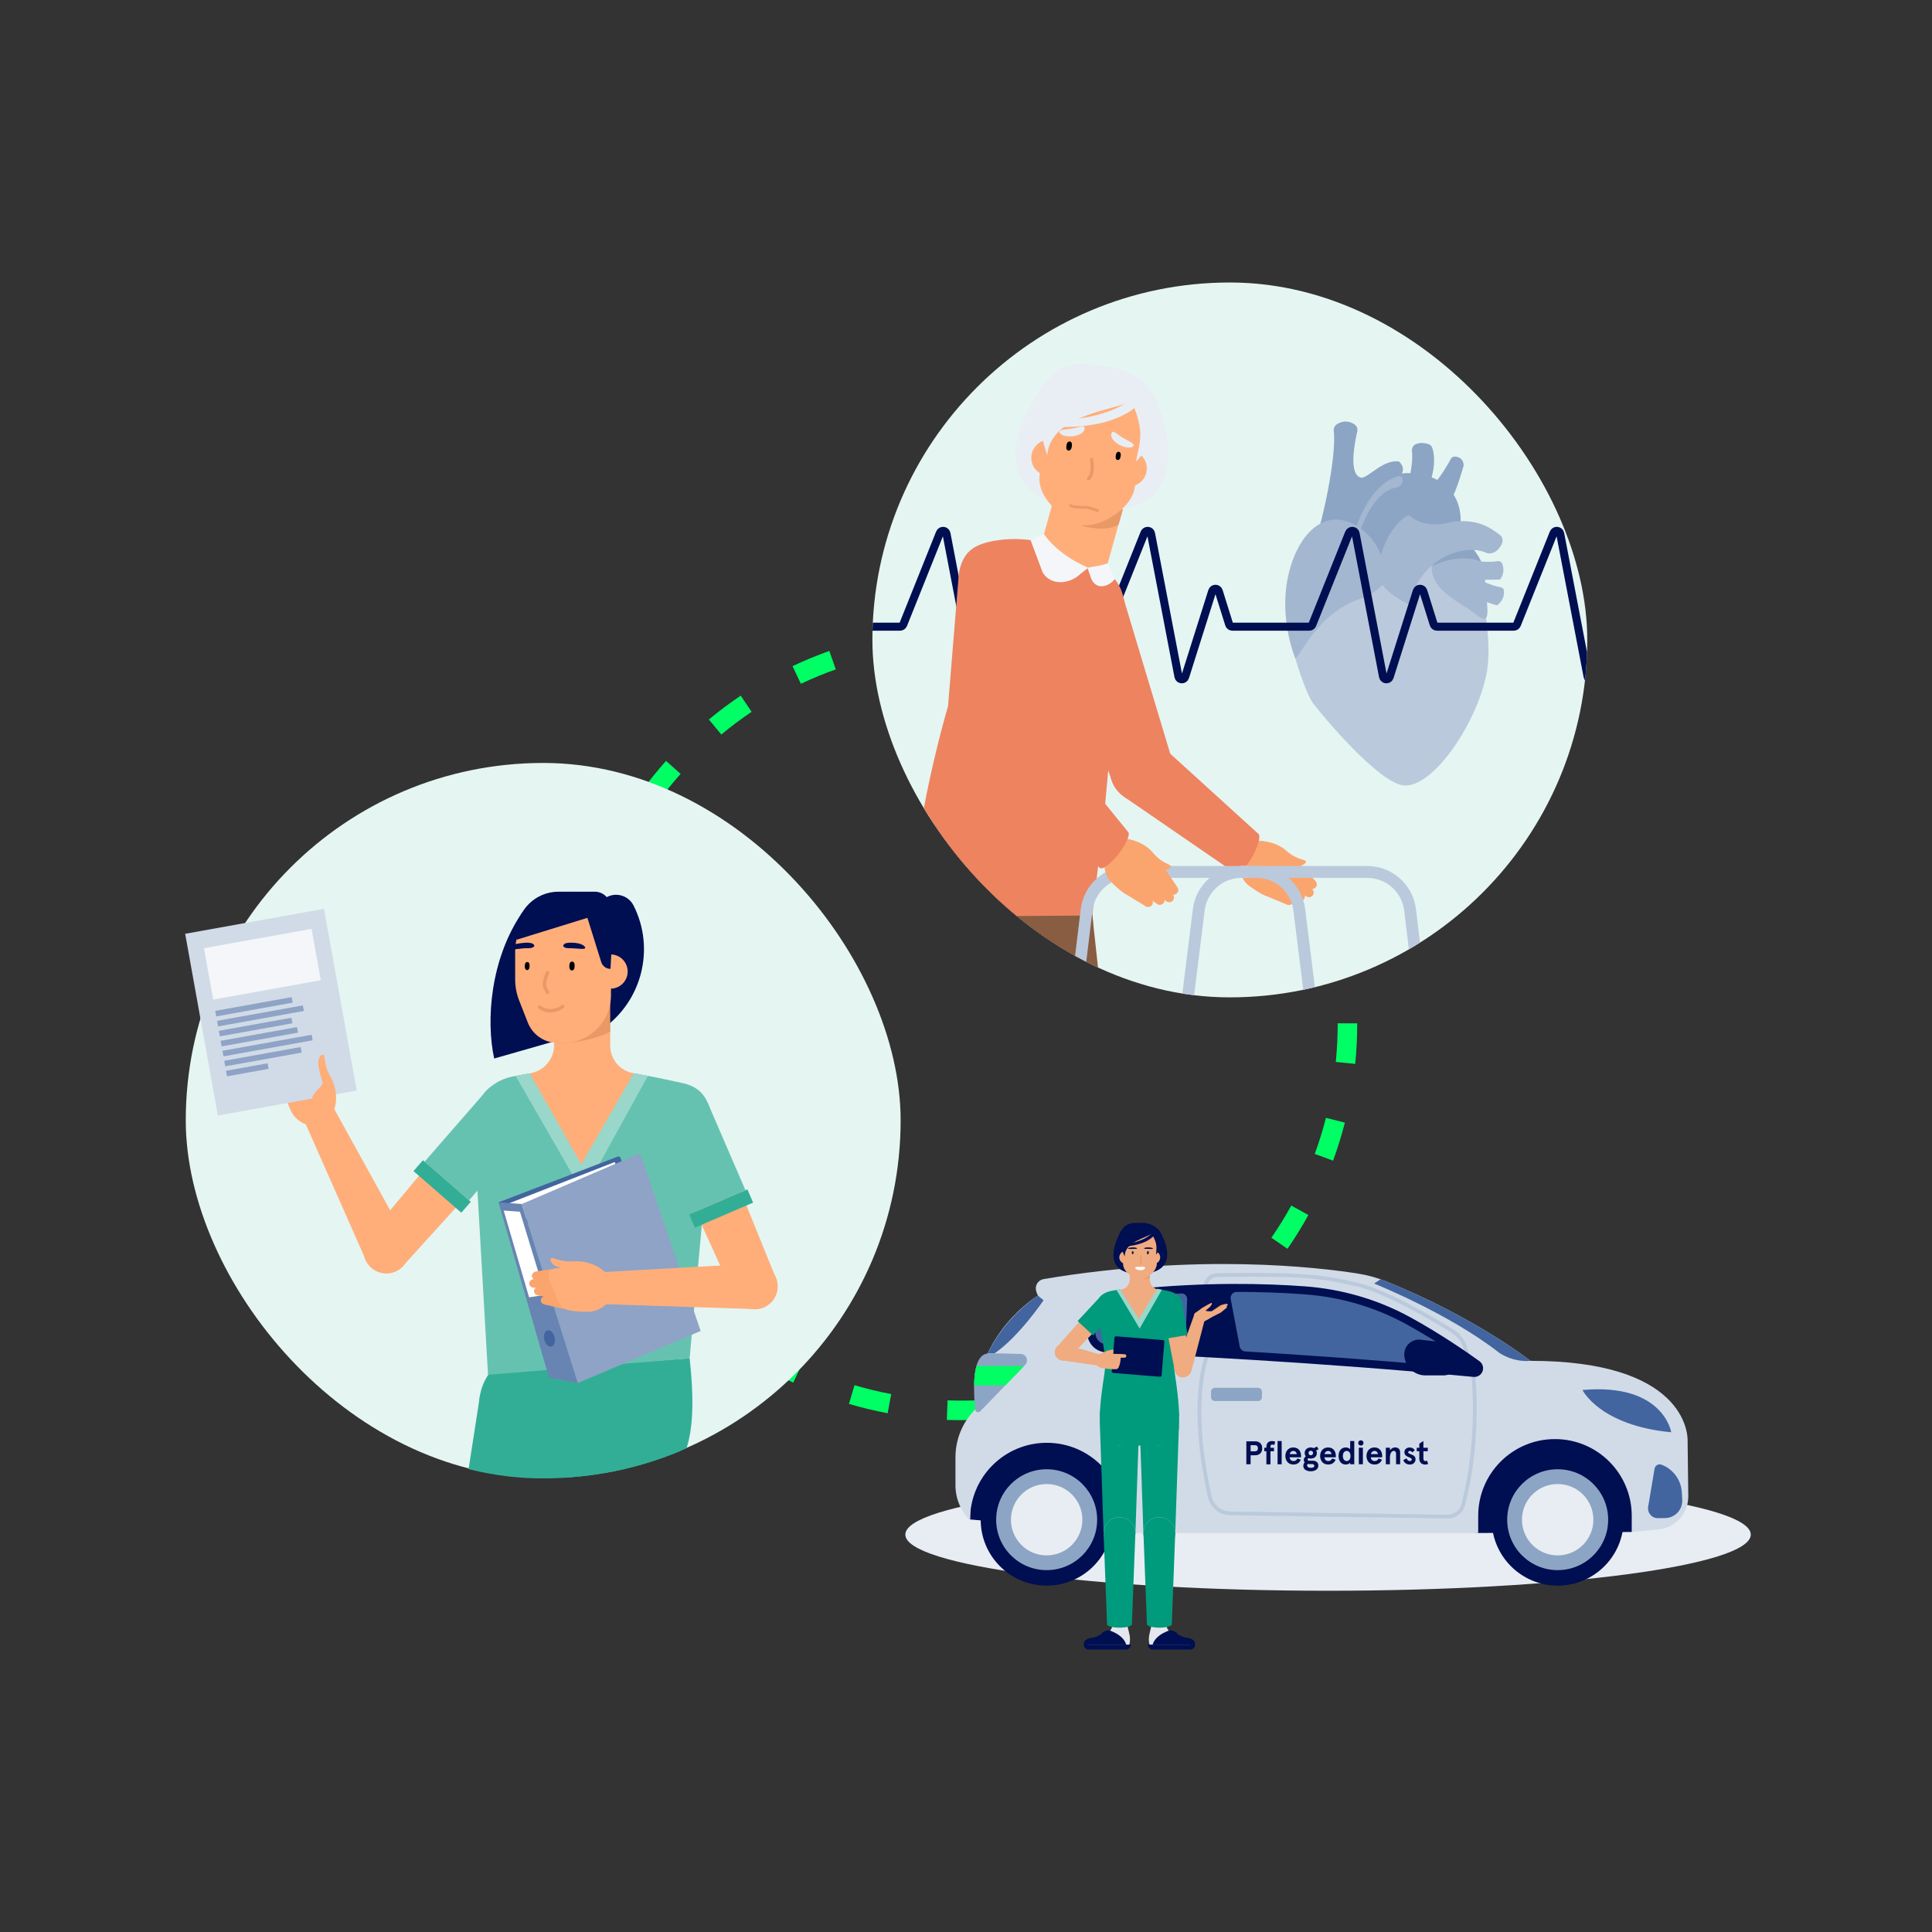 <?xml version="1.0" encoding="UTF-8"?>
<svg xmlns="http://www.w3.org/2000/svg" xmlns:xlink="http://www.w3.org/1999/xlink" id="Ebene_10" data-name="Ebene 10" viewBox="0 0 600 600">
  <rect x="0" y="0" width="600" height="600" fill="#333333" stroke="none"/>
  <defs>
    <clipPath id="clippath">
      <rect x="270.93" y="87.73" width="222.01" height="222.01" rx="111" ry="111" style="fill: none;"></rect>
    </clipPath>
    <clipPath id="clippath-1">
      <rect x="57.5" y="237.12" width="222.01" height="222.01" rx="111" ry="111" style="fill: none;"></rect>
    </clipPath>
  </defs>
  <path d="M294.05,440.96l.22-6.06c3.88.14,7.87.09,11.74-.15l.38,6.05c-2.57.16-5.18.24-7.78.24-1.53,0-3.06-.02-4.57-.08ZM275.65,438.89c-4.04-.76-8.08-1.74-12-2.9l1.72-5.81c3.74,1.11,7.57,2.04,11.41,2.76l-1.12,5.96h0ZM324.73,438.26l-1.28-5.93c3.81-.82,7.62-1.85,11.33-3.06l1.87,5.76c-3.9,1.27-7.91,2.35-11.92,3.22h0ZM246.36,429.39c-3.71-1.74-7.38-3.7-10.9-5.81l3.12-5.2c3.35,2.01,6.83,3.87,10.35,5.53l-2.58,5.49h0ZM351.04,422.58c3.49-1.75,6.91-3.7,10.21-5.8l3.25,5.11c-3.46,2.2-7.07,4.25-10.73,6.1l-2.72-5.41ZM220.35,412.87c-3.16-2.61-6.22-5.41-9.11-8.33l4.31-4.26c2.74,2.77,5.65,5.44,8.66,7.93l-3.86,4.68h0ZM375.34,406.23c2.93-2.56,5.78-5.3,8.45-8.15l4.42,4.15c-2.81,2.99-5.8,5.88-8.89,8.57l-3.98-4.57ZM199.26,390.45c-2.42-3.33-4.7-6.8-6.76-10.33l5.23-3.07c1.97,3.36,4.13,6.67,6.43,9.82l-4.9,3.57h0ZM394.84,384.39c2.22-3.21,4.3-6.58,6.18-9.99l5.31,2.93c-1.97,3.59-4.16,7.12-6.49,10.5l-4.99-3.44ZM184.38,363.48c-1.52-3.82-2.85-7.75-3.97-11.7l5.83-1.66c1.06,3.75,2.34,7.49,3.78,11.11l-5.63,2.24h0ZM414,360.45l-5.69-2.09c1.34-3.66,2.51-7.43,3.48-11.21l5.87,1.5c-1.02,3.98-2.25,7.94-3.66,11.8h0ZM175.78,321.31l6.06-.15c.11,3.91.4,7.85.89,11.71l-6.01.76c-.51-4.06-.83-8.2-.93-12.31ZM420.87,330.4l-6.03-.6c.39-3.87.59-7.81.59-11.76v-.24h6.06v.27c0,4.11-.2,8.27-.61,12.33h0ZM176.68,302.81c.5-4.07,1.22-8.16,2.13-12.16l5.91,1.35c-.86,3.8-1.54,7.68-2.02,11.56l-6.01-.75ZM414.09,300.27c-.59-3.86-1.38-7.73-2.36-11.5l5.87-1.52c1.02,3.97,1.86,8.04,2.48,12.1l-5.99.92h0ZM189.93,275.17l-5.64-2.23c1.5-3.82,3.23-7.6,5.11-11.25l5.38,2.79c-1.8,3.47-3.43,7.07-4.86,10.69h0ZM406.05,272.09c-1.54-3.58-3.27-7.13-5.16-10.54l5.3-2.93c1.99,3.59,3.81,7.33,5.43,11.1l-5.57,2.39h0ZM204,249.48l-4.9-3.56c2.4-3.32,5.01-6.55,7.74-9.62l4.53,4.03c-2.59,2.91-5.07,5.99-7.36,9.15h0ZM391.23,246.84c-2.37-3.09-4.94-6.1-7.61-8.94l4.41-4.16c2.82,2.98,5.51,6.15,8.01,9.4l-4.8,3.7h0ZM224.02,228.12l-3.87-4.67c3.15-2.63,6.47-5.11,9.88-7.41l3.39,5.02c-3.23,2.18-6.39,4.54-9.39,7.04h0ZM361.04,219.26l3.24-5.12c3.46,2.2,6.86,4.59,10.08,7.12l-3.74,4.77c-3.06-2.41-6.3-4.68-9.59-6.77ZM246.13,206.88c3.71-1.76,7.55-3.34,11.42-4.72l2.02,5.72c-3.67,1.3-7.32,2.81-10.85,4.48l-2.59-5.48ZM345.49,210.99c-3.58-1.56-7.26-2.97-10.97-4.16l1.86-5.77c3.9,1.26,7.78,2.73,11.55,4.38l-2.43,5.55h0ZM276.54,203.27l-1.14-5.95c4.02-.77,8.13-1.34,12.22-1.71l.54,6.04c-3.88.35-7.79.89-11.62,1.63h0ZM317.42,202.7c-3.83-.62-7.75-1.06-11.66-1.29l.37-6.05c4.11.24,8.24.71,12.27,1.36l-.97,5.98h0Z" style="fill: #00ff64;"></path>
  <g style="clip-path: url(#clippath);">
    <g>
      <rect x="270.93" y="87.73" width="222.01" height="222.01" rx="111" ry="111" style="fill: #e5f5f2;"></rect>
      <g>
        <path d="M436.41,151.56c1.82-3.24,2.42-8.91,2.09-11.44-.12-.94.38-1.85,1.25-2.21.86-.36,2.12-.54,3.85,0,.58.18,1.03.62,1.22,1.2.56,1.72,1.32,5.89-1.26,12.12l-7.16.33Z" style="fill: #8da5c4;"></path>
        <path d="M443.57,151.23c1.8.34,5.84-6.54,7.01-8.72.24-.45.71-.71,1.22-.7,1.03.02,2.61.44,2.76,2.72,0,0-1.87,7.1-4.45,12.08l-6.55-5.38Z" style="fill: #8da5c4;"></path>
        <path d="M429.61,171.33c-7.51-3.11-24.78,4.91-28.75,9.64-2.05,2.45-1.72,12,.49,20.25,2.06,7.7,4.89,15.15,6.44,17.2,3.22,4.25,20.45,24.76,28.14,25.49,9.98.95,25.2-23.23,26.23-38.49.79-11.75-3.08-31.69-7.82-33.41-4.74-1.72-24.74-.69-24.74-.69Z" style="fill: #bbc9dc;"></path>
        <path d="M418.53,169.55c-1.69-10.82,8.46-23.1,19.37-22.61,10.91.49,16.58,7.31,15.62,16.73l-2.28,4.55-7.59-1.43-7.13.5-5.85,4.61-2.38,7.53s-7.09-1.95-9.76-9.88Z" style="fill: #8da5c4;"></path>
        <path d="M437.52,160.03s6.16-2.63,8.6,2.79c1.59,3.52-4.89,4.72-4.89,4.72l-4.83-2.43,1.12-5.08Z" style="fill: #8da5c4;"></path>
        <path d="M455.03,173.67c2.15.63,7.61,1.08,10.05.61.6-.12,1.21.21,1.44.78.44,1.1.76,2.94-.63,4.91,0,0-7.73.39-13.53-.77-5.8-1.16,2.68-5.54,2.68-5.54Z" style="fill: #a4b7d0;"></path>
        <path d="M456.67,178.55c1.84,1.29,6.86,3.47,9.31,3.81.61.08,1.08.59,1.11,1.2.06,1.18-.22,3.03-2.18,4.45,0,0-7.45-2.12-12.57-5.08-5.12-2.96,4.32-4.38,4.32-4.38Z" style="fill: #a4b7d0;"></path>
        <path d="M461.61,191.71c-.93,1.43-1.99-.26-6.3-3.05-4.3-2.79-10.8-6.41-10.68-12.49,0,0,5.09-10.5,8.14-9.49,2.14.71,5.37,3.91,7.14,7.56.02.05.05.1.07.15.71,1.51,1.17,3.1,1.19,4.61,0,.34.01.68.03,1.02.01.28.02.56.04.85.12,2.13.38,4.3.55,6.14.2,2.23.27,4-.18,4.69Z" style="fill: #a4b7d0;"></path>
        <path d="M459.91,174.24l-.12.14c-5.01-2.36-13.85.24-15.16,1.79,0,0,5.09-10.5,8.14-9.49,2.14.71,5.37,3.91,7.14,7.56Z" style="fill: #8da5c4;"></path>
        <path d="M437.04,159.62c2.94,2.66,7.11,4.28,14.23,2.39l-2.29,10.72s-10.54,4.92-10.38,15.48c0,0-9.37-4.03-10.31-8.78,0,0-1.12-11.48,8.76-19.81Z" style="fill: #a4b7d0;"></path>
        <path d="M437.52,160.03c-3.26,1.88-6.68,8.1-5.87,13.02.81,4.93-1.64,9.03-5.16,10.88-3.52,1.84-4.84-8.76-4.84-8.76,0,0,3.45-9.77,3.55-10.06.1-.29,5.11-6.36,5.11-6.36l2.3-2.67,4.9,3.94Z" style="fill: #a4b7d0;"></path>
        <path d="M451.27,162.01c7.85-.8,11.29,1.73,14.46,4.05.87.63,1.16,1.8.71,2.77-.68,1.45-2.06,3.35-4.57,2.99,0,0-4.82-2.87-12.88.91l-6.45-3.23,8.74-7.48Z" style="fill: #a4b7d0;"></path>
        <path d="M428.38,173.91s3.94-16.98,15.3-14.76l-4.26-6.17-11.42.53s-5.13,15.07-5.51,16.31c-.38,1.23,5.89,4.09,5.89,4.09Z" style="fill: #8da5c4;"></path>
        <path d="M434.81,147.82s.74.24.78,1.3c.04,1.14-.81,2.13-1.94,2.29-2.25.31-7.02,2.29-11.02,12.76l-3.41,1.86,1.49-8.56,8.13-9.28,5.38-2.34.61,1.97Z" style="fill: #a4b7d0;"></path>
        <path d="M408.53,167.83c1.98-5.32,6.63-25.84,5.68-34.03-.09-.8.28-1.58.95-2.02,1.15-.76,3.1-1.48,5.41-.05.77.48,1.14,1.4.94,2.28-.83,3.57-2.71,13.27,1.06,14.3,2.05.56,6.81-5.78,11.92-4.98,0,0,2.51,2.12.31,4.48,0,0-9.86.86-14.93,20.34l-11.34-.33Z" style="fill: #8da5c4;"></path>
        <path d="M420.85,163.04c-11.37-6.25-19.83,6.05-21.43,19.64-1.38,11.76,2.83,21.73,2.83,21.73,1.58-.19,6.55-14.13,20.71-18.63,10.8-3.43,7.45-17.48-2.12-22.74Z" style="fill: #a4b7d0;"></path>
      </g>
      <path d="M526.49,194.62h-16.7c-.47,0-.88-.3-1.02-.75l-3.21-10.27c-.31-1-1.73-1-2.04,0l-8.41,26.62c-.33,1.06-1.86.97-2.07-.12l-8.51-44.37c-.2-1.05-1.65-1.19-2.05-.2l-11.38,28.42c-.16.41-.56.67-.99.67h-23.85c-.47,0-.88-.3-1.02-.75l-3.21-10.27c-.31-1-1.73-1-2.04,0l-8.41,26.62c-.33,1.06-1.86.97-2.07-.12l-8.51-44.37c-.2-1.05-1.65-1.19-2.05-.2l-11.38,28.42c-.16.41-.56.67-.99.67h-23.85c-.47,0-.88-.3-1.02-.75l-3.21-10.27c-.31-1-1.73-1-2.04,0l-8.41,26.62c-.33,1.06-1.86.97-2.07-.12l-8.51-44.37c-.2-1.05-1.65-1.19-2.05-.2l-11.38,28.42c-.16.41-.56.67-.99.67h-23.85c-.47,0-.88-.3-1.02-.75l-3.21-10.27c-.31-1-1.73-1-2.04,0l-8.41,26.62c-.33,1.06-1.86.97-2.07-.12l-8.51-44.37c-.2-1.05-1.65-1.19-2.05-.2l-11.38,28.42c-.16.41-.56.67-.99.67h-24.1" style="fill: none; stroke: #000e52; stroke-linecap: round; stroke-linejoin: round; stroke-width: 2.5px;"></path>
      <g>
        <path d="M350.92,150.17l-8.83,31.67-10.02.11-.2-.04-10.29-6.54,8.59-30.97c1.49-5.37,6.83-8.72,12.32-7.71h0c6.23,1.14,10.13,7.38,8.43,13.48Z" style="fill: #ffae7a;"></path>
        <path d="M349.37,155.94l-13.31,7.36s7.52,2.25,11.34-.47l1.97-6.89Z" style="fill: #e89966;"></path>
        <path d="M350.16,474.98l23.96-192.25c.72-5.76,5.63-10.1,11.44-10.1h2.34s0-3.68,0-3.68h-2.34c-7.65,0-14.14,5.73-15.09,13.32l-23.96,192.25,3.65.45Z" style="fill: #bbc9dc;"></path>
        <path d="M404.18,268.9l4.38,4.75c.55.6.51,1.53-.09,2.07-.56.51-1.4.51-1.96.03l-4.88-4.24c-.76-.66-.84-1.82-.18-2.58.66-.76,1.82-.84,2.58-.18.05.04.1.09.15.14Z" style="fill: #faa56e;"></path>
        <path d="M401.9,271.56l5.53,4.48c.63.51.73,1.43.22,2.06-.48.59-1.32.71-1.95.31l-5.95-3.9c-.84-.55-1.08-1.68-.53-2.53.55-.84,1.68-1.08,2.53-.53.05.03.1.07.15.11Z" style="fill: #faa56e;"></path>
        <path d="M398.6,273.5l5.95,3.65c.69.42.91,1.33.48,2.02-.4.65-1.22.87-1.89.56l-6.29-3.02c-.91-.44-1.29-1.53-.86-2.44.44-.91,1.53-1.29,2.44-.86.06.03.11.06.16.09Z" style="fill: #faa56e;"></path>
        <path d="M394.35,274.75l6.61,3.56c.71.38.98,1.27.6,1.99-.36.67-1.17.94-1.86.66l-6.92-2.91c-.93-.39-1.37-1.46-.97-2.39.39-.93,1.46-1.37,2.39-.97.05.02.11.05.16.08Z" style="fill: #faa56e;"></path>
        <path d="M387.66,274.9c7.61,5.59,7.54,3.69,13.13.32,7.09-4.27,5.54-4.92-2.11-10.54-.37-.27-1.78-1.31-2.16-1.59-3.41-2.5-7.32-2.93-10.06.8-2.27,3.08-1.95,8.46,1.2,11,.77.62-.04-.03,0,0Z" style="fill: #faa56e;"></path>
        <path d="M389.92,269.11c3.18.64,5.56-2.77,7.06-2.65.02,0,3.19,1.74,5.41,2.27,1.65.4,2.9-.28,3.15-.95.4-1.08-2.49-.35-6.08-3.59-2.32-2.09-6.14-3.36-9.31-2.74-4.14.82-4.36,6.82-.23,7.66Z" style="fill: #faa56e;"></path>
        <ellipse cx="387.26" cy="265.09" rx="7.11" ry="1.93" transform="translate(-32.71 474.55) rotate(-60.9)" style="fill: #ee8360;"></ellipse>
        <polygon points="362.51 233.24 390.72 258.89 383.81 271.3 349 247.38 362.51 233.24" style="fill: #ee8360;"></polygon>
        <circle cx="354.64" cy="239.25" r="9.9" style="fill: #ee8360;"></circle>
        <circle cx="354.6" cy="239.14" r="9.9" style="fill: #ee8360;"></circle>
        <circle cx="337.79" cy="187.17" r="11.03" style="fill: #ee8360;"></circle>
        <polygon points="348.39 184.09 364.09 236.29 345.23 242.32 327.22 190.34 348.39 184.09" style="fill: #ee8360;"></polygon>
        <path d="M460.08,479.74h4.08l-24.44-197.47c-.95-7.59-7.43-13.32-15.09-13.32h-37.17s0,3.68,0,3.68h37.17c5.8,0,10.72,4.34,11.44,10.1l24.01,197.01Z" style="fill: #bbc9dc;"></path>
        <path d="M425.63,474.98l3.65-.45-23.96-192.25c-.95-7.59-7.43-13.32-15.09-13.32h-2.34s0,3.68,0,3.68h2.34c5.8,0,10.72,4.34,11.44,10.1l23.96,192.25Z" style="fill: #bbc9dc;"></path>
        <rect x="385.12" y="268.95" width="2.34" height="3.68" style="fill: #fff;"></rect>
        <circle cx="323.61" cy="443.81" r="6.47" style="fill: #ffae7a;"></circle>
        <circle cx="319.37" cy="461.4" r="6.47" style="fill: #ffae7a;"></circle>
        <rect x="315.02" y="443.55" width="12.94" height="18.1" transform="translate(115.24 -62.82) rotate(13.58)" style="fill: #ffae7a;"></rect>
        <path d="M310.94,460.58s11.48-1.24,14.89-2.02c0,0,20.59,8.66,26.8,12.09.75.41,1.22,1.18,1.26,2.04l.06,1.34c.03.77-.58,1.42-1.36,1.42h-39.89c-1.99,0-3.61-1.57-3.68-3.56-.1-3,.14-7.42,1.91-11.31Z" style="fill: #000e52;"></path>
        <circle cx="335.88" cy="380.84" r="13.83" style="fill: #895d42;"></circle>
        <circle cx="321.25" cy="287.05" r="18.2" style="fill: #895d42;"></circle>
        <polygon points="349.54 378.66 339.22 284.19 303.38 290.51 322.22 383.01 349.54 378.66" style="fill: #895d42;"></polygon>
        <ellipse cx="320.09" cy="456.98" rx="5.57" ry="10.87" transform="translate(-192.19 678.04) rotate(-78.33)" style="fill: #895d42;"></ellipse>
        <polygon points="322.27 378.04 309.45 454.79 330.73 459.18 349.36 383.63 322.27 378.04" style="fill: #895d42;"></polygon>
        <circle cx="335.81" cy="380.84" r="13.83" style="fill: #895d42;"></circle>
        <circle cx="301.29" cy="288.85" r="18.2" style="fill: #895d42;"></circle>
        <polygon points="315.12 380.68 319.49 288.85 283.08 288.85 287.46 380.68 315.12 380.68" style="fill: #895d42;"></polygon>
        <path d="M287.46,380.68c0-7.64,6.19-13.83,13.83-13.83,7.64,0,13.83,6.19,13.83,13.83s-6.19,13.83-13.83,13.83c-7.64,0-13.83-6.19-13.83-13.83Z" style="fill: #895d42;"></path>
        <circle cx="261.55" cy="429.73" r="6.47" style="fill: #ffae7a;"></circle>
        <circle cx="250.17" cy="443.81" r="6.47" style="fill: #ffae7a;"></circle>
        <rect x="249.39" y="427.72" width="12.94" height="18.1" transform="translate(331.29 -63.77) rotate(38.93)" style="fill: #ffae7a;"></rect>
        <path d="M244.13,437.88s9.7,6.26,12.85,7.79c0,0,10.55,19.69,13.23,26.26.32.79.2,1.69-.3,2.37l-.8,1.08c-.46.62-1.35.74-1.95.25l-31.01-25.09c-1.54-1.25-1.82-3.49-.62-5.08,1.81-2.4,4.78-5.68,8.6-7.58Z" style="fill: #000e52;"></path>
        <circle cx="301.31" cy="380.61" r="13.83" style="fill: #895d42;"></circle>
        <ellipse cx="252.4" cy="441.05" rx="5.57" ry="10.87" transform="translate(-249.23 359.81) rotate(-51.02)" style="fill: #895d42;"></ellipse>
        <polygon points="290.56 371.91 243.95 434.21 260.85 447.89 312.06 389.31 290.56 371.91" style="fill: #895d42;"></polygon>
        <path d="M338.67,280.28c-1.84-12.05-11.19-36.82-11.19-36.82h-32.66s-9.36,24.77-11.19,36.82c-1.84,12.05,1.21,22.68,5.6,26.37,4.38,3.7,21.92,4.16,21.92,4.16,0,0,17.54-.46,21.92-4.16,4.38-3.7,7.44-14.32,5.6-26.37Z" style="fill: #895d42;"></path>
        <path d="M325.71,168.76l-3.61-.68c-3.99-.76-8.09-.9-12.11-.32-9.3,1.33-11.93,4.8-12.48,13.74l-3.09,37.82s-11.18,37.57-11.26,65.41l56.06-.42,3.64-30.71,3.42-37.44c1.95-12.59,7.47-31.35-2.19-38.25-7.7-.98-14.35-5.54-18.37-9.15Z" style="fill: #ee8360;"></path>
        <path d="M324.22,165.85s3.78,6.21,13.74,10.47l-2.41,1.91c-3.33,3.21-9.17,3.8-11.74-.44l-3.76-10.05,4.18-1.89Z" style="fill: #f4f6f9;"></path>
        <path d="M344.03,174.88s-.3.49-6.34,1.41l.9,2.51c.98,4.03,4.83,4.29,7.61,1.07h0l-2.16-4.99Z" style="fill: #f4f6f9;"></path>
        <path d="M315.33,479.74l23.96-197.01c.72-5.76,5.64-10.1,11.44-10.1h37.17s0-3.68,0-3.68h-37.17c-7.65,0-14.14,5.73-15.09,13.32l-23.96,197.47h3.65Z" style="fill: #bbc9dc;"></path>
        <path d="M362.06,270.21l3.61,5.36c.45.67.28,1.58-.4,2.04-.63.42-1.46.3-1.94-.27l-4.18-4.93c-.65-.77-.56-1.92.21-2.57.77-.65,1.92-.56,2.57.21.04.05.09.11.12.16Z" style="fill: #faa56e;"></path>
        <path d="M359.41,272.5l4.79,5.26c.55.6.5,1.53-.1,2.07-.56.51-1.41.5-1.97,0l-5.3-4.75c-.75-.67-.81-1.83-.14-2.58.67-.75,1.83-.81,2.58-.14.05.04.09.09.13.13Z" style="fill: #faa56e;"></path>
        <path d="M355.85,273.92l5.33,4.5c.62.52.7,1.45.17,2.07-.49.58-1.34.68-1.95.27l-5.77-3.93c-.83-.57-1.05-1.7-.48-2.54.57-.83,1.7-1.05,2.54-.48.05.04.1.07.15.11Z" style="fill: #faa56e;"></path>
        <path d="M351.46,274.52l5.99,4.52c.65.49.78,1.41.29,2.06-.46.61-1.3.76-1.94.37l-6.4-3.92c-.86-.53-1.13-1.65-.6-2.51.53-.86,1.65-1.13,2.51-.6.05.03.1.06.14.1Z" style="fill: #faa56e;"></path>
        <path d="M344.82,273.66c6.68,6.67,6.9,4.78,12.93,2.3,7.65-3.15,6.22-4.02-.5-10.74-.32-.32-1.56-1.56-1.89-1.89-2.99-2.99-6.79-4-10.07-.73-2.71,2.71-3.21,8.07-.47,11.06.67.73-.03-.03,0,0Z" style="fill: #faa56e;"></path>
        <path d="M347.93,268.27c3.05,1.12,5.91-1.9,7.38-1.55.02,0,2.89,2.2,5,3.06,1.57.64,2.91.16,3.26-.47.56-1-2.41-.72-5.47-4.46-1.98-2.41-5.57-4.25-8.79-4.11-4.21.18-5.34,6.08-1.38,7.53Z" style="fill: #faa56e;"></path>
        <ellipse cx="345.92" cy="263.9" rx="7.11" ry="1.93" transform="translate(-74.59 375.59) rotate(-52.21)" style="fill: #ee8360;"></ellipse>
        <polygon points="326.26 228.68 350.27 258.29 341.56 269.52 310.77 240.62 326.26 228.68" style="fill: #ee8360;"></polygon>
        <circle cx="317.57" cy="233.43" r="9.9" style="fill: #ee8360;"></circle>
        <circle cx="317.55" cy="233.31" r="9.9" style="fill: #ee8360;"></circle>
        <circle cx="308.78" cy="179.4" r="11.03" style="fill: #ee8360;"></circle>
        <polygon points="319.72 177.95 327.36 231.93 307.8 235.04 297.85 180.93 319.72 177.95" style="fill: #ee8360;"></polygon>
        <rect x="330.78" y="334.26" width="113.8" height="3.68" style="fill: #bbc9dc;"></rect>
        <g>
          <path d="M325.24,118.12s-28.86,35.69,11.9,40.16c38.16,4.19,22.44-32.89,22.44-32.89l-34.33-7.27Z" style="fill: #e9eef4;"></path>
          <path d="M337.42,116.83l10.48,1.41c4.86.65,8.21,5.63,7.47,11.12l-2.94,21.9c-.92,6.88-10.86,12.47-15.79,11.81s-14.82-7.71-13.77-15.53l2.76-20.53c.86-6.38,6.14-10.94,11.79-10.18Z" style="fill: #ffae7a;"></path>
          <circle cx="325.91" cy="142.17" r="5.63" style="fill: #ffae7a;"></circle>
          <circle cx="350.52" cy="145.48" r="5.63" style="fill: #ffae7a;"></circle>
          <path d="M355.72,119.29c-3.96-3.79-9.19-5.05-9.19-5.05l-4.56-.62-3.97-.52s-5.84-.88-10.2,2.45c-9.69,7.39-2.56,25.76-2.56,25.76,1.11-12.86,21.72-13.94,26.23-16.86,4.02,10.23,2.64,11.94,1.31,18.9,0,0,14.1-13.38,2.94-24.05Z" style="fill: #e9eef4;"></path>
          <path d="M355.46,123.39s-5.55,10.49-29.49,9.09l.41-1.79s16.85.11,24.91-6.81l4.16-.49Z" style="fill: #e9eef4;"></path>
          <path d="M337.63,148.43c1.44-1.49,1.07-3.88.89-5.74-.06-.59.95-.7,1.01-.11.21,2.13.56,4.71-1.09,6.42-.42.44-1.23-.13-.81-.57Z" style="fill: #e89966;"></path>
          <path d="M332.89,137.87c-.12-1.01-1.28-1.01-1.56-.07-.16.54-.38,1.57.14,1.99.41.33.91.07,1.14-.32.17-.29.35-1.02.28-1.6Z"></path>
          <path d="M348.05,140.99c-.11-.91-1.16-.91-1.41-.07-.15.49-.34,1.42.13,1.81.37.3.82.07,1.03-.29.15-.26.31-.93.25-1.45Z"></path>
          <path d="M329.22,134.6c-1.04-1.24,1.94-1.26,2.46-1.33.99-.14,1.98-.31,2.95-.53.43-.1,2.03-.78,2.15,0,.45,2.87-6.12,3.59-7.57,1.85Z" style="fill: #e8edf3;"></path>
          <path d="M351.69,138.78c1.42-.78-1.35-1.88-1.8-2.14-.87-.49-1.73-1.01-2.56-1.57-.37-.25-1.61-1.47-2.01-.78-1.47,2.51,4.38,5.59,6.37,4.5Z" style="fill: #e8edf3;"></path>
          <path d="M333.38,157.75c1.5.28,3.76.23,3.79.23.72-.02,2.81.71,3.55,1,.22.08.46-.03.55-.24.08-.22-.03-.46-.24-.55-.29-.11-2.86-1.09-3.88-1.05-1.46.05-3.99-.13-4.34-.43-.16-.17-.42-.18-.6-.02-.17.16-.18.43-.02.6.2.21.64.36,1.2.47Z" style="fill: #e89966;"></path>
        </g>
      </g>
    </g>
  </g>
  <g>
    <ellipse cx="90.22" cy="373.52" rx="8.61" ry="2.34" transform="translate(-237.34 172.61) rotate(-44.9)" style="fill: #f4f6f9;"></ellipse>
    <polygon points="122.18 419.34 84.12 379.6 96.32 367.45 135.92 405.65 122.18 419.34" style="fill: #f4f6f9;"></polygon>
    <circle cx="129.55" cy="413" r="9.72" style="fill: #f4f6f9;"></circle>
  </g>
  <g>
    <rect x="57.69" y="236.94" width="222.01" height="222.01" rx="111" ry="111" style="fill: #e5f5f2;"></rect>
    <g style="clip-path: url(#clippath-1);">
      <g>
        <g>
          <g>
            <ellipse cx="98.53" cy="345.06" rx="4.92" ry="2.03" transform="translate(-143.29 79.93) rotate(-26.43)" style="fill: #ffae7a;"></ellipse>
            <polygon points="113.58 391.26 94.12 347.25 102.94 342.86 125.91 384.45 113.58 391.26" style="fill: #ffae7a;"></polygon>
            <circle cx="120.04" cy="388.38" r="7.07" style="fill: #ffae7a;"></circle>
          </g>
          <g>
            <circle cx="157.77" cy="344.91" r="8.25" style="fill: #ffae7a;"></circle>
            <polygon points="114.61 383.73 125.28 393.02 163.87 350.46 151.42 339.63 114.61 383.73" style="fill: #ffae7a;"></polygon>
            <circle cx="119.94" cy="388.38" r="7.07" style="fill: #ffae7a;"></circle>
            <circle cx="157.77" cy="344.91" r="9.13" style="fill: #66c2b0;"></circle>
            <rect x="127.45" y="366.23" width="19.68" height="4.48" transform="translate(-1.01 736.55) rotate(-138.97)" style="fill: #33ae96;"></rect>
            <polygon points="165.06 350.42 145.66 372.78 131.86 360.77 151.3 338.45 165.06 350.42" style="fill: #66c2b0;"></polygon>
          </g>
          <g>
            <path d="M98.48,330.63l-3.8-5.51c-.48-.69-1.35-.89-1.95-.45-.56.41-.68,1.24-.31,1.91l3.25,5.86c.51.92,1.57,1.29,2.38.84.81-.45,1.05-1.56.54-2.48-.03-.06-.07-.12-.11-.18Z" style="fill: #faa56e;"></path>
            <path d="M95.67,332.18l-3.37-6.56c-.38-.75-1.23-1.08-1.89-.74-.62.32-.85,1.11-.57,1.83l2.77,6.83c.39.97,1.41,1.49,2.28,1.16.87-.32,1.25-1.37.86-2.34-.02-.06-.05-.12-.08-.17Z" style="fill: #faa56e;"></path>
            <path d="M93.38,334.92l-2.54-6.76c-.29-.79-1.11-1.23-1.81-.99-.66.22-.99.97-.79,1.71l1.9,6.94c.27,1,1.24,1.66,2.15,1.46.91-.19,1.43-1.16,1.15-2.17-.02-.06-.04-.12-.06-.18Z" style="fill: #faa56e;"></path>
            <path d="M91.59,338.76l-2.36-7.38c-.25-.8-1.05-1.29-1.77-1.09-.68.18-1.05.91-.88,1.66l1.71,7.52c.23,1.01,1.16,1.71,2.09,1.57.92-.15,1.49-1.08,1.26-2.09-.01-.06-.03-.12-.05-.17Z" style="fill: #faa56e;"></path>
            <path d="M90.48,345.27c-4.11-8.88-2.34-8.33,1.61-12.94,5.01-5.85,5.39-4.17,9.52,4.76l1.16,2.52c1.84,3.98,1.67,7.92-2.21,9.65-3.2,1.43-8.17-.25-10.08-3.99-.46-.91.02.04,0,0Z" style="fill: #ffae7a;"></path>
          </g>
        </g>
        <path d="M196.84,333.3c-4.28-.67-7.33-4.29-7.33-8.62v-18.45c0-4.81-3.9-8.72-8.72-8.72h0c-4.81,0-8.72,3.9-8.72,8.72v18.45c0,4.33-3.29,7.99-7.57,8.67l-5.98,36.41h44.52l-6.21-36.46Z" style="fill: #ffae7a;"></path>
        <path d="M151.66,426.22l62.52-4.38c2.72,25.22-.4,40.51-19.99,40.54l-42.53-36.15Z" style="fill: #33ae96;"></path>
        <g>
          <g>
            <path d="M231.48,509.17c12.17-2.13,16.54,6.42,19.95,12.51,3.41,6.09,5.93,4.82,5.93,4.82l-6.03-34.6s-3.7-.86-8.91,1.09c-5.21,1.95-6.26,3.29-12.99,4.47l2.04,11.7Z" style="fill: #33ae96;"></path>
            <path d="M251.3,494.85l6.28,36.02c-4.09.71-6.13-2.39-7.56-7.11-.72-2.38-3.59-5.94-6.26-8.9-1.47-1.63-1.94-3.93-1.19-6,1.55-4.27,4.25-9.77,8.73-14.02Z" style="fill: #33ae96;"></path>
            <path d="M255.4,493.8l5.61,32.18c.4,2.3-1.14,4.49-3.44,4.89h0s-7.06-40.51-7.06-40.51h0c2.3-.4,4.49,1.14,4.89,3.44Z" style="fill: #33ae96;"></path>
            <path d="M241.68,510.02c-.34,1.73.14,3.52,1.28,4.86l1.83,2.14s.54.52.89.07l-.54-.63c.21-2.85,1.31-11.6,7.06-16.33l-.98-5.64s-6.96,2.13-9.55,15.53Z" style="fill: #33ae96;"></path>
          </g>
          <g>
            <polygon points="136.36 515.25 149.11 433.12 182.53 439.63 163.56 520.25 136.36 515.25" style="fill: #33ae96;"></polygon>
            <circle cx="165.82" cy="436.37" r="17.03" style="fill: #33ae96;"></circle>
            <circle cx="149.93" cy="517.9" r="13.83" style="fill: #33ae96;"></circle>
          </g>
          <g>
            <polygon points="152.31 531.52 235.89 513.92 232.18 492.6 147.56 504.27 152.31 531.52" style="fill: #33ae96;"></polygon>
            <ellipse cx="234.03" cy="503.26" rx="3.08" ry="10.82" transform="translate(-82.91 47.64) rotate(-9.88)" style="fill: #33ae96;"></ellipse>
            <circle cx="149.93" cy="517.9" r="13.83" style="fill: #33ae96;"></circle>
          </g>
        </g>
        <path d="M151.56,426.96l-4.44-77.19c-.45-7.34,4.45-13.79,11.64-15.35,1.91-.41,3.75-.76,5.75-1.08l16.41,30.56,15.92-30.61,4.36.83c2.23.35,8.99,1.86,11.04,2.31,6.89,1.52,8.9,6.94,8.47,13.93l-6.54,71.48-62.62,5.12Z" style="fill: #66c2b0;"></path>
        <g>
          <g>
            <path d="M264.74,543.65c12.22,1.78,13.7,11.27,15.03,18.12,1.33,6.85,4.13,6.44,4.13,6.44l5.1-34.74s-3.24-1.97-8.8-1.75c-5.56.23-6.98,1.17-13.73.18l-1.73,11.75Z" style="fill: #f4f6f9;"></path>
            <path d="M288.04,536.24l-5.31,36.17c-4.11-.6-5.08-4.19-4.95-9.11.06-2.48-1.55-6.77-3.16-10.41-.89-2.01-.61-4.34.75-6.07,2.81-3.57,7.09-7.95,12.68-10.58Z" style="fill: #f4f6f9;"></path>
            <path d="M292.27,536.53l-4.74,32.32c-.34,2.31-2.49,3.91-4.8,3.57h0s5.97-40.68,5.97-40.68h0s0,0,0,0c2.31.34,3.91,2.49,3.57,4.8Z" style="fill: #d3ddea;"></path>
            <path d="M274.17,547.65c-.86,1.54-.97,3.39-.3,5.02l1.07,2.61s.35.67.83.34l-.31-.77c1.09-2.65,4.87-10.61,11.81-13.3l.83-5.66s-7.28-.15-13.93,11.76Z" style="fill: #d3ddea;"></path>
          </g>
          <g>
            <polygon points="182.11 517.45 173.45 445.44 212.03 443.58 209.71 515.74 182.11 517.45" style="fill: #33ae96;"></polygon>
            <circle cx="192.74" cy="444.51" r="19.31" style="fill: #33ae96;"></circle>
            <circle cx="195.9" cy="516.37" r="13.83" style="fill: #33ae96;"></circle>
          </g>
          <g>
            <polygon points="199.84 503.11 273.15 527.74 266.98 548.48 191.95 529.62 199.84 503.11" style="fill: #33ae96;"></polygon>
            <ellipse cx="270.06" cy="538.11" rx="10.82" ry="3.08" transform="translate(-322.72 643.47) rotate(-73.43)" style="fill: #33ae96;"></ellipse>
            <circle cx="195.9" cy="516.37" r="13.83" style="fill: #33ae96;"></circle>
          </g>
        </g>
        <path d="M160.13,334.13l21,36.48,20.07-36.49-4.36-.83-16.31,28.31-16.02-28.26c-1.48.24-2.94.5-4.38.79Z" style="fill: #99d7cb;"></path>
        <g>
          <path d="M154.81,373.39l37-14.19c.37-.14.79.06.91.43l2.17,6.71-35.54,15.44-4.53-8.4Z" style="fill: #42659f;"></path>
          <polygon points="191.95 363.22 190.9 360.89 157.38 373.98 160.4 379.95 191.95 363.22" style="fill: #fff;"></polygon>
          <polygon points="154.81 373.39 162.06 373.91 179.44 429.51 170.49 427.88 154.81 373.39" style="fill: #6884b2;"></polygon>
          <ellipse cx="170.62" cy="415.67" rx="1.64" ry="2.58" transform="translate(-93.14 51.91) rotate(-13.63)" style="fill: #42659f;"></ellipse>
          <polygon points="169.36 402.12 161.48 376.32 156.43 375.95 164.31 402.89 169.36 402.12" style="fill: #fff;"></polygon>
          <path d="M162.06,373.91l17.38,55.6,38.15-16.16-18.51-54.52c-.13-.38-.56-.57-.93-.41l-36.09,15.49Z" style="fill: #8ea3c5;"></path>
        </g>
        <g>
          <g>
            <ellipse cx="186.07" cy="400.06" rx="2.03" ry="4.92" transform="translate(-5.05 2.39) rotate(-.73)" style="fill: #ffae7a;"></ellipse>
            <polygon points="234.23 406.54 186.13 404.98 186.01 395.13 233.45 392.47 234.23 406.54" style="fill: #ffae7a;"></polygon>
            <circle cx="234.44" cy="399.47" r="7.07" style="fill: #ffae7a;"></circle>
          </g>
          <g>
            <circle cx="211.63" cy="346.61" r="8.25" style="fill: #ffae7a;"></circle>
            <polygon points="227.9 402.34 240.89 396.76 219.29 343.53 204.13 350.05 227.9 402.34" style="fill: #ffae7a;"></polygon>
            <circle cx="234.39" cy="399.55" r="7.07" style="fill: #ffae7a;"></circle>
            <circle cx="211.63" cy="346.61" r="9.13" style="fill: #66c2b0;"></circle>
            <rect x="214.14" y="373.05" width="19.68" height="4.48" transform="translate(577.98 631.59) rotate(156.73)" style="fill: #33ae96;"></rect>
            <polygon points="219.76 342.44 231.5 369.62 214.69 376.85 203.01 349.64 219.76 342.44" style="fill: #66c2b0;"></polygon>
          </g>
          <path d="M182.97,400.59c-3.01-1.3-2.79-5.11-4.1-5.85-.01,0-3.72-.51-5.87-1.35-1.6-.63-2.2-1.81-1.98-2.45.36-1.01,2.26,1.13,7.26.77,3.23-.23,7.17.96,9.37,3.18,2.87,2.9-.76,7.4-4.67,5.71Z" style="fill: #ffae7a;"></path>
          <g>
            <path d="M173.06,393.84l-6.61,1.03c-.83.13-1.39.83-1.25,1.56.13.68.82,1.15,1.59,1.11l6.69-.38c1.04-.06,1.84-.86,1.78-1.78-.06-.92-.95-1.62-2-1.56-.07,0-.14.01-.21.02Z" style="fill: #faa56e;"></path>
            <path d="M173.23,397.05l-7.38.19c-.84.02-1.51.64-1.49,1.38.02.7.63,1.25,1.4,1.3l7.35.47c1.04.07,1.95-.63,2.04-1.55.08-.92-.69-1.72-1.74-1.79-.06,0-.13,0-.19,0Z" style="fill: #faa56e;"></path>
            <path d="M174.71,400.3l-7.19-.65c-.84-.08-1.59.46-1.68,1.2-.09.69.44,1.31,1.19,1.45l7.07,1.3c1.02.19,2.03-.39,2.25-1.3.22-.91-.43-1.79-1.45-1.98-.06-.01-.13-.02-.19-.03Z" style="fill: #faa56e;"></path>
            <path d="M177.39,403.57l-7.67-1.08c-.83-.12-1.61.38-1.75,1.12-.13.69.36,1.34,1.11,1.51l7.52,1.72c1.01.23,2.05-.31,2.32-1.2.27-.9-.33-1.81-1.34-2.04-.06-.01-.12-.02-.18-.03Z" style="fill: #faa56e;"></path>
            <path d="M182.78,407.4c-9.78-.15-8.52-1.5-10.96-7.06-3.1-7.05-1.42-6.66,8.42-6.51l2.77.04c4.38.07,7.86,1.93,7.74,6.17-.1,3.51-3.77,7.26-7.97,7.35-1.02.02.05,0,0,0Z" style="fill: #ffae7a;"></path>
          </g>
        </g>
        <path d="M183,283.79l3.98-4.08c1.14-1.17,2.71-1.83,4.35-1.83h0c2.3,0,4.4,1.29,5.43,3.34h0c6.76,13.39,2.63,29.7-9.64,38.32-.25.18-.51.36-.77.54l-3.36-36.29Z" style="fill: #000e52;"></path>
        <path d="M177.26,312.13s-15.62,12.24-2.35,11.76c8.95-.33,14.6-3.48,14.6-3.48v-10.53s-12.25,2.25-12.25,2.25Z" style="fill: #e89966;"></path>
        <path d="M177.36,321.9l-23.89,6.83c-2.56-11.76-1.24-30.84,8.73-45.4l15.16,38.57Z" style="fill: #000e52;"></path>
        <path d="M174.91,323.88h-1.73c-4.1,0-7.77-2.51-9.27-6.32l-2.68-6.84c-.82-2.09-1.24-4.32-1.24-6.57v-8.5c0-10.35,8.39-18.73,18.73-18.73h0c6.08,0,11.02,4.93,11.02,11.02v21.13c0,8.19-6.64,14.82-14.82,14.82Z" style="fill: #ffae7a;"></path>
        <circle cx="189.61" cy="301.72" r="5.32" style="fill: #ffae7a;"></circle>
        <path d="M186.71,298.76l-4.98-15.94h8.84l-.97,18.07h0c-1.33,0-2.5-.86-2.9-2.13Z" style="fill: #000e52;"></path>
        <path d="M189.61,282.82l-29.24,9.04v-1.84c0-7.23,5.86-13.1,13.1-13.1h11.24c2.76,0,4.98,2.27,4.92,5.03l-.02.88Z" style="fill: #000e52;"></path>
        <path d="M176.93,299.23c.3-.94,1.41-.73,1.5.21.05.55.08,1.57-.5,1.88-.45.25-.88-.1-1.03-.52-.11-.31-.14-1.04.02-1.58Z"></path>
        <path d="M163.08,299.31c.27-.85,1.27-.66,1.36.19.05.5.07,1.42-.45,1.7-.41.22-.8-.09-.93-.47-.1-.28-.13-.94.02-1.43Z"></path>
        <path d="M174.93,293.6c.28-.79,1.55-.83,2.22-.84,1.27-.01,3.84.15,4.55,1.4.39.67-1.26.51-1.57.49-.84-.05-1.68-.13-2.51-.16-.74-.03-1.55.08-2.25-.25-.42-.2-.52-.43-.45-.64Z" style="fill: #000e52;"></path>
        <path d="M159.5,294.85c.79-.05,2.74-.34,3.54-.37.8-.02,1.67.08,2.4-.25.45-.2.56-.43.48-.64-.3-.79-1.67-.83-2.38-.84-.73,0-2.86.28-3.73.52-.13.51-.23,1.04-.31,1.58Z" style="fill: #000e52;"></path>
        <path d="M174.42,312.15c-1.77,1.52-4.72,1.65-6.57.19-.53-.42-1.13.45-.6.86,2.21,1.74,5.74,1.56,7.85-.25.51-.44-.17-1.24-.68-.8Z" style="fill: #e89966;"></path>
        <path d="M169.61,305.43c.1-1.02.49-2.19.93-3.11.29-.61-.61-1.14-.91-.53-.54,1.12-.98,2.46-1.09,3.71-.1,1.11.6,1.89.99,2.86.25.62,1.26.35,1.01-.28-.35-.88-1.04-1.66-.94-2.65Z" style="fill: #e89966;"></path>
      </g>
    </g>
    <g>
      <rect x="62.21" y="285.68" width="43.81" height="57.34" transform="translate(-54.31 19.85) rotate(-10.2)" style="fill: #d1dbe7;"></rect>
      <rect x="64.49" y="291.35" width="33.95" height="16.21" transform="translate(-51.72 19.15) rotate(-10.2)" style="fill: #f4f6f9;"></rect>
      <g>
        <rect x="66.79" y="311.8" width="24.1" height="1.75" transform="translate(-54.1 18.89) rotate(-10.2)" style="fill: #8ea3c5;"></rect>
        <rect x="67.33" y="314.64" width="27.07" height="1.75" transform="translate(-54.57 19.29) rotate(-10.2)" style="fill: #8ea3c5;"></rect>
        <rect x="67.92" y="318.1" width="22.9" height="1.75" transform="translate(-55.21 19.08) rotate(-10.2)" style="fill: #8ea3c5;"></rect>
        <rect x="68.46" y="321.1" width="24.1" height="1.75" transform="translate(-55.72 19.34) rotate(-10.2)" style="fill: #8ea3c5;"></rect>
        <rect x="68.99" y="323.84" width="28.14" height="1.75" transform="translate(-56.16 19.83) rotate(-10.2)" style="fill: #8ea3c5;"></rect>
        <rect x="69.58" y="327.3" width="24.1" height="1.75" transform="translate(-56.8 19.63) rotate(-10.2)" style="fill: #8ea3c5;"></rect>
        <rect x="70.22" y="331.37" width="13.13" height="1.75" transform="translate(-57.6 18.84) rotate(-10.2)" style="fill: #8ea3c5;"></rect>
      </g>
    </g>
    <path d="M96.7,342.5c-.14-3.28,3.39-4.73,3.49-6.24,0-.02-1.16-3.57-1.33-5.88-.13-1.72.68-2.77,1.35-2.84,1.06-.11-.03,2.53,2.46,6.88,1.61,2.81,2.24,6.88,1.2,9.82-1.37,3.84-6.99,2.53-7.17-1.74Z" style="fill: #ffae7a;"></path>
  </g>
  <g>
    <path d="M412.44,494.02c72.51,0,131.28-7.81,131.28-17.44s-58.78-17.44-131.28-17.44-131.28,7.81-131.28,17.44,58.78,17.44,131.28,17.44Z" style="fill: #e8edf3;"></path>
    <path d="M323.65,434.29l-21.9,19.77-.49,17.82,47.68,4.21,54.83-7.45,55.3,7.45,47.68-.32,6.98-14.26-25.14-21.71-164.93-5.51Z" style="fill: #000e52;"></path>
    <path d="M483.75,492.43c11.32,0,20.49-9.17,20.49-20.47s-9.18-20.47-20.49-20.47-20.49,9.17-20.49,20.47,9.18,20.47,20.49,20.47Z" style="fill: #000e52;"></path>
    <path d="M483.75,487.62c8.66,0,15.68-7.01,15.68-15.66s-7.02-15.67-15.68-15.67-15.68,7.01-15.68,15.67,7.02,15.66,15.68,15.66Z" style="fill: #8da5c4;"></path>
    <path d="M483.75,483.04c6.12,0,11.09-4.96,11.09-11.08s-4.96-11.08-11.09-11.08-11.09,4.96-11.09,11.08,4.96,11.08,11.09,11.08Z" style="fill: #e8edf3;"></path>
    <path d="M325.05,492.43c11.32,0,20.49-9.17,20.49-20.47s-9.18-20.47-20.49-20.47-20.49,9.17-20.49,20.47,9.18,20.47,20.49,20.47Z" style="fill: #000e52;"></path>
    <path d="M325.05,487.62c8.66,0,15.68-7.01,15.68-15.66s-7.02-15.67-15.68-15.67-15.68,7.01-15.68,15.67,7.02,15.66,15.68,15.66Z" style="fill: #8da5c4;"></path>
    <path d="M325.05,483.04c6.12,0,11.09-4.96,11.09-11.08s-4.96-11.08-11.09-11.08-11.09,4.96-11.09,11.08,4.96,11.08,11.09,11.08Z" style="fill: #e8edf3;"></path>
    <path d="M301.26,471.88c0-13.15,10.67-23.81,23.84-23.81s23.84,10.66,23.84,23.81v4.21h110.13v-5.35c0-13.15,10.67-23.82,23.84-23.82s23.84,10.66,23.84,23.82v5.02l8.19-.75c5.36-.49,9.44-5.01,9.37-10.39l-.2-16.37c0-.3,0-.6,0-.9.02-2.46-1.18-24.73-48.82-24.73,0,0-16.95-13.4-44.66-24.62-2.85-1.15-5.82-1.99-8.86-2.47-12.64-2-49.66-6.34-97.63,1.69-1.68.28-2.79,1.92-2.38,3.58.13.52.32,1.06.59,1.57,0,0-19.46,11.5-19.46,35.32-3.95,3.94-6.16,9.29-6.16,14.86v8.7c0,4.1,1.63,8.03,4.53,10.93v-.32h0Z" style="fill: #d1dbe7;"></path>
    <path d="M390.71,431h-13.42c-.67,0-1.2.54-1.2,1.2v1.7c0,.66.54,1.2,1.2,1.2h13.42c.67,0,1.2-.54,1.2-1.2v-1.7c0-.66-.54-1.2-1.2-1.2Z" style="fill: #8da5c4;"></path>
    <path d="M449.57,471.57h-.09l-67.44-1c-3.32-.05-6.15-2.35-6.88-5.59-6.3-27.97-1.6-41.99-1.06-43.45l-.28-21.94c-.03-2.28,1.8-4.15,4.08-4.19,27.63-.36,32.82.48,43.78,2.98,8.85,2.02,23.71,10.81,29.69,14.5,2.11,1.3,3.64,3.32,4.31,5.7l2.52,8.99c1.45,18.24-1.37,32.76-3.19,39.8-.64,2.49-2.87,4.22-5.44,4.22h0ZM389.06,396.48c-3.25,0-6.93.03-11.14.09-1.64.02-2.96,1.37-2.93,3.01l.28,22.17-.04.1s-1.37,3.57-1.91,10.59c-.5,6.49-.39,17.35,2.98,32.29.61,2.72,2.98,4.64,5.76,4.68l67.44,1c2.09.02,3.86-1.34,4.38-3.34,1.79-6.95,4.58-21.31,3.16-39.36l-2.49-8.82c-.59-2.09-1.94-3.88-3.79-5.02-5.93-3.66-20.66-12.37-29.34-14.35-9.41-2.15-14.31-3.04-32.37-3.04h0Z" style="fill: #bbc9dc;"></path>
    <path d="M337.93,412.08c-1.18,3.84,1.6,7.74,5.61,7.91,18.12.74,64.77,2.93,114.08,7.62,1.13.11,2.21-.5,2.7-1.52.57-1.18.21-2.59-.86-3.36-3.57-2.58-11.99-8.44-21.48-13.64-10.08-5.52-21.24-8.76-32.71-9.6-12.04-.89-30.77-1.42-53.1.88-6.67.69-12.28,5.31-14.25,11.72h0Z" style="fill: #000e52;"></path>
    <path d="M428.73,397.3l-1.99,1.32s23.19,9.24,38.92,21.55c0,0,4.15,2.96,9.61,2.45,0,0-16.95-13.4-44.66-24.62-.62-.25-1.25-.49-1.89-.71Z" style="fill: #42659f;"></path>
    <path d="M451.05,419.94c-3.94-2.61-8.94-5.76-14.26-8.67-9.75-5.34-20.41-8.47-31.69-9.31-6.76-.5-13.83-.75-21.02-.75h-.02c-1.18,0-2.07,1.08-1.85,2.24l2.79,14.71c.16.85.88,1.48,1.74,1.54,18.22,1.09,39.88,2.61,62.41,4.63,2.89.26,5.01-2.33,1.91-4.39h0Z" style="fill: #42659f;"></path>
    <path d="M368.68,403.5c.04-1.03-.81-1.87-1.84-1.81-4.82.27-9.63.65-14.4,1.14-5.65.58-10.37,4.44-12.08,9.86-.31.97-.24,2.03.24,2.92.63,1.14,1.77,1.84,3.05,1.89,5.27.21,13.05.56,22.67,1.05.97.05,1.8-.7,1.84-1.67l.53-13.38Z" style="fill: #42659f;"></path>
    <path d="M491.45,431.68s5.35,11.02,27.57,13.12c0,0-2.43-15.39-27.57-13.12Z" style="fill: #42659f;"></path>
    <path d="M308.79,420.35c7.66-5.2,15.3-16.54,15.3-16.54l-1.74-1.44s-9.93,6.19-15.63,17.97h2.07Z" style="fill: #42659f;"></path>
    <path d="M448.25,427.14h-5.59c-3.62,0-6.55-2.93-6.55-6.54,0-2.73,2.38-4.85,5.09-4.54l7.64.87c2.59.3,4.55,2.49,4.55,5.09,0,2.83-2.3,5.12-5.13,5.12h0Z" style="fill: #000e52;"></path>
    <path d="M513.84,456.11l-1.99,11.84c-.31,1.86,1.14,3.56,3.03,3.53l2.24-.03c3.07-.04,5.49-2.63,5.32-5.7l-.13-2.29c-.22-3.86-2.7-7.23-6.32-8.59-.94-.35-1.97.24-2.15,1.23h0Z" style="fill: #42659f;"></path>
    <path d="M302.88,437.69c-.02.8.96,1.21,1.52.63l13.99-14.46c1.2-1.24.36-3.32-1.36-3.38-3.29-.12-7.6-.23-10.1-.14-4.42.16-4.98,8.3-4.05,17.36h0Z" style="fill: #8da5c4;"></path>
    <path d="M302.51,430.22h9.73l5.8-6h-14.8c-.46,1.63-.69,3.69-.73,6h0Z" style="fill: #00ff64;"></path>
    <path d="M387.07,447.61h2.69c1.51,0,2.23.93,2.23,2.17s-.72,2.17-2.23,2.17h-1.37v2.79h-1.33v-7.14h0ZM389.71,450.72c.58,0,.94-.29.94-.95s-.36-.95-.94-.95h-1.32v1.9h1.32Z" style="fill: #000e52;"></path>
    <path d="M393.29,450.69h-.65v-1.08h.65v-.27c0-1.25.72-1.81,1.78-1.81.4,0,.74.08.96.21l-.28,1.02c-.21-.09-.4-.14-.61-.14-.36,0-.58.18-.58.64v.36h1.08v1.08h-1.08v4.06h-1.27v-4.06h0Z" style="fill: #000e52;"></path>
    <path d="M396.76,447.53h1.27v7.22h-1.27v-7.22Z" style="fill: #000e52;"></path>
    <path d="M404.04,452.58h-3.55c.11.79.58,1.16,1.22,1.16.58,0,.94-.27,1.25-.8l1.02.38c-.4.91-1.09,1.5-2.33,1.5-1.77,0-2.47-1.44-2.47-2.65s.7-2.65,2.47-2.65,2.4,1.42,2.4,2.54v.52h0ZM402.74,451.58c-.11-.51-.43-.98-1.1-.98-.54,0-.96.34-1.12.98h2.23Z" style="fill: #000e52;"></path>
    <path d="M404.76,455.21c0-.42.15-.77.42-1.02-.16-.19-.27-.47-.27-.8,0-.49.26-.85.63-1.08-.22-.27-.36-.63-.36-1.06,0-1.07.85-1.73,1.89-1.73.35,0,.66.08.95.22l.97-.51.5.84-.74.37c.13.24.21.51.21.82,0,1.08-.85,1.71-1.89,1.71-.27,0-.52-.04-.74-.11-.16.09-.24.22-.24.39,0,.24.17.38.48.38h1.05c1.08,0,1.8.52,1.8,1.51,0,1.26-1.19,1.78-2.34,1.78-1.32,0-2.33-.57-2.33-1.69h0ZM408.16,455.21c0-.43-.35-.53-.82-.53h-.69c-.21,0-.41-.01-.59-.04-.08.12-.11.27-.11.47,0,.49.49.74,1.15.74.6,0,1.07-.17,1.07-.63h0ZM407.78,451.25c0-.43-.29-.71-.7-.71s-.7.29-.7.71.29.69.7.69.7-.27.7-.69Z" style="fill: #000e52;"></path>
    <path d="M414.85,452.58h-3.55c.11.79.58,1.16,1.22,1.16.58,0,.94-.27,1.25-.8l1.02.38c-.4.91-1.09,1.5-2.34,1.5-1.77,0-2.47-1.44-2.47-2.65s.7-2.65,2.47-2.65,2.4,1.42,2.4,2.54v.52h0ZM413.55,451.58c-.11-.51-.43-.98-1.1-.98-.54,0-.96.34-1.12.98h2.23Z" style="fill: #000e52;"></path>
    <path d="M415.71,452.17c0-1.58.8-2.65,2.25-2.65.62,0,1.12.27,1.35.55v-2.55h1.27v7.22h-1.27v-.53c-.14.27-.61.61-1.35.61-1.45,0-2.25-1.07-2.25-2.65ZM419.41,452.17c0-1.02-.52-1.57-1.18-1.57s-1.19.55-1.19,1.57.53,1.57,1.19,1.57,1.18-.55,1.18-1.57Z" style="fill: #000e52;"></path>
    <path d="M421.81,448.12c0-.46.35-.82.82-.82s.82.36.82.82-.35.82-.82.82-.82-.36-.82-.82ZM421.99,449.6h1.27v5.14h-1.27v-5.14Z" style="fill: #000e52;"></path>
    <path d="M429.25,452.58h-3.55c.11.79.58,1.16,1.22,1.16.58,0,.94-.27,1.24-.8l1.02.38c-.4.91-1.09,1.5-2.34,1.5-1.77,0-2.47-1.44-2.47-2.65s.71-2.65,2.47-2.65,2.4,1.42,2.4,2.54v.52h0ZM427.95,451.58c-.11-.51-.43-.98-1.1-.98-.54,0-.96.34-1.12.98h2.23Z" style="fill: #000e52;"></path>
    <path d="M430.39,449.6h1.27v.82c.38-.54.93-.91,1.59-.91.92,0,1.58.52,1.58,1.55v3.67h-1.27v-3.29c0-.61-.31-.85-.74-.85-.61,0-1.17.74-1.17,2.09v2.05h-1.27v-5.14Z" style="fill: #000e52;"></path>
    <path d="M435.81,453.44l1.01-.54c.18.5.52.85,1.02.85.29,0,.59-.15.59-.5s-.52-.56-1.06-.77c-.71-.29-1.22-.71-1.22-1.51s.67-1.44,1.62-1.44c.69,0,1.3.31,1.61.84l-.75.69c-.22-.32-.51-.45-.82-.45-.26,0-.5.14-.5.39,0,.22.18.41,1.05.72.74.27,1.25.68,1.25,1.45,0,1.01-.74,1.66-1.75,1.66-1.14,0-1.84-.7-2.04-1.38h0Z" style="fill: #000e52;"></path>
    <path d="M440.78,452.93v-2.24h-.8v-1.08h.8v-1.28l1.27-.8v2.08h1.36v1.08h-1.36v2.22c0,.63.24.84.67.84.17,0,.32-.03.49-.12l.29,1.02c-.29.13-.56.18-.84.18-1.16,0-1.89-.62-1.89-1.9Z" style="fill: #000e52;"></path>
    <path d="M359.73,400.48c-1.53-.24-2.66-1.54-2.66-3.09v-6.58c0-1.72-1.39-3.11-3.11-3.11s-3.11,1.39-3.11,3.11v6.58c0,1.54-1.13,2.85-2.66,3.09-.02,0-.03,0-.05,0-1.22.19-2.13,1.23-2.13,2.47v10.51h15.89v-10.37c0-1.28-.91-2.38-2.18-2.62h0Z" style="fill: #f0ab80;"></path>
    <path d="M348.22,382.14s-8.4,13.8,6.04,13.45c13.52-.33,6.29-12.52,6.29-12.52l-12.32-.93h0Z" style="fill: #000e52;"></path>
    <path d="M354.84,395.59c-.15.34-.45,1.68-.45,1.68,1.86,0,2.68-.48,2.68-.48v-1.26l-2.23.05h0Z" style="fill: #e89966;"></path>
    <path d="M352.42,381.12h3.72c1.73,0,3.13,1.58,3.13,3.53v7.77c0,2.44-3.21,4.86-4.96,4.86s-5.53-1.99-5.53-4.77v-7.29c0-2.27,1.63-4.1,3.64-4.1h0Z" style="fill: #f0ab80;"></path>
    <path d="M349.59,392.47c1.09,0,1.98-.89,1.98-1.98s-.89-1.98-1.98-1.98-1.98.89-1.98,1.98.89,1.98,1.98,1.98Z" style="fill: #f0ab80;"></path>
    <path d="M358.33,392.47c1.09,0,1.98-.89,1.98-1.98s-.89-1.98-1.98-1.98-1.98.89-1.98,1.98.89,1.98,1.98,1.98Z" style="fill: #f0ab80;"></path>
    <path d="M358.92,381.12c-1.56-1.13-3.44-1.33-3.44-1.33h-3.03s-2.08-.03-3.44,1.33c-3.04,3.03.31,9.1.31,9.1-.21-4.54,6.93-5.88,8.36-7.11,1.88,3.38,1.48,4.04,1.34,6.53,0,0,4.29-5.33-.1-8.52h0Z" style="fill: #000e52;"></path>
    <path d="M359.2,382.56s-1.44,3.92-9.87,4.55l.06-.65s5.89-.75,8.38-3.54l1.43-.37h0Z" style="fill: #000e52;"></path>
    <path d="M356.23,388.74c.11-.34.51-.26.55.09.02.2.02.57-.19.68-.17.09-.32-.04-.37-.19-.04-.11-.05-.38.02-.57Z" style="fill: #1a1a18;"></path>
    <path d="M351.54,388.76c.1-.32.48-.24.51.08.02.19.02.53-.18.64-.15.08-.3-.03-.35-.18-.03-.1-.05-.36.02-.54Z" style="fill: #1a1a18;"></path>
    <path d="M353.97,392.13c.43-.59.19-1.4.04-2.04-.05-.2.3-.29.34-.09.17.73.42,1.62-.08,2.29-.13.17-.44.01-.31-.16Z" style="fill: #e89966;"></path>
    <path d="M354.28,393.44c.29,0,1.21-.09,1.34.14.2.33-.61.81-.89.86-.79.15-2.11-.16-2.21-.77-.05-.29.97-.23,1.75-.23h0Z" style="fill: #fff;"></path>
    <path d="M355.32,387.73s-.02-.04-.02-.06c.02-.11.44-.21.58-.24.28-.06.59-.05.88-.04.37.02.92.06,1.2.23.45.27-.45.27-.69.26-.43,0-.85-.02-1.27-.04-.15,0-.6.01-.69-.11h0Z" style="fill: #000e52;"></path>
    <path d="M353.11,387.74s.02-.04.02-.06c-.02-.11-.44-.21-.58-.24-.28-.06-.59-.06-.88-.04-.37.02-.92.05-1.21.22-.45.27.45.27.68.27.43,0,.85-.02,1.27-.03.15,0,.6.02.69-.1h0Z" style="fill: #000e52;"></path>
    <path d="M345.78,502.93c0,4.41-3.27,5.42-5.62,6.25-2.35.82-2.06,1.79-2.06,1.79h12.54s.53-1.25.16-3.19c-.37-1.95-.77-2.4-.77-4.84h-4.24Z" style="fill: #e5e7ee;"></path>
    <path d="M349.61,510.77h-13.06c0-1.48,1.22-2.01,2.96-2.22.88-.11,2.31-.9,3.51-1.66.66-.42,1.5-.44,2.18-.05,1.41.8,3.17,2.09,4.39,3.93h0Z" style="fill: #000e52;"></path>
    <path d="M349.73,512.27h-11.66c-.83,0-1.51-.68-1.51-1.51h14.68c0,.83-.68,1.51-1.51,1.51Z" style="fill: #000e52;"></path>
    <path d="M344.86,506.46c-.59-.22-1.25-.17-1.79.15l-.87.51s-.22.16-.08.31l.26-.15c.99.25,4,1.17,5.31,3.48h2.04s-.33-2.58-4.87-4.31h0Z" style="fill: #000e52;"></path>
    <path d="M342.73,476.11l-1.14-33.31h12.16l-1.14,33.31h-9.88Z" style="fill: #009a7c;"></path>
    <path d="M347.67,448.88c3.36,0,6.08-2.72,6.08-6.07s-2.72-6.07-6.08-6.07-6.08,2.72-6.08,6.07,2.72,6.07,6.08,6.07Z" style="fill: #d1dbe7;"></path>
    <path d="M347.67,481.04c2.73,0,4.94-2.21,4.94-4.93s-2.21-4.93-4.94-4.93-4.94,2.21-4.94,4.93,2.21,4.93,4.94,4.93Z" style="fill: #d1dbe7;"></path>
    <path d="M342.73,476.11l1.07,28.28h7.72l1.08-28.28h-9.88Z" style="fill: #009a7c;"></path>
    <path d="M347.66,505.49c2.13,0,3.86-.49,3.86-1.1s-1.73-1.1-3.86-1.1-3.86.49-3.86,1.1,1.73,1.1,3.86,1.1Z" style="fill: #009a7c;"></path>
    <path d="M347.67,481.04c2.73,0,4.94-2.21,4.94-4.93s-2.21-4.93-4.94-4.93-4.94,2.21-4.94,4.93,2.21,4.93,4.94,4.93Z" style="fill: #009a7c;"></path>
    <path d="M361.93,502.93c0,4.41,3.27,5.42,5.62,6.25,2.35.82,2.06,1.79,2.06,1.79h-12.54s-.53-1.25-.16-3.19c.37-1.95.77-2.4.77-4.84h4.24Z" style="fill: #e5e7ee;"></path>
    <path d="M358.1,510.77h13.06c0-1.48-1.22-2.01-2.96-2.22-.88-.11-2.31-.9-3.51-1.66-.66-.42-1.5-.44-2.18-.05-1.41.8-3.17,2.09-4.39,3.93h0Z" style="fill: #000e52;"></path>
    <path d="M357.99,512.27h11.66c.83,0,1.51-.68,1.51-1.51h-14.68c0,.83.68,1.51,1.51,1.51Z" style="fill: #000e52;"></path>
    <path d="M362.85,506.46c.59-.22,1.25-.17,1.79.15l.87.51s.22.16.08.31l-.26-.15c-.99.25-4,1.17-5.31,3.48h-2.04s.33-2.58,4.87-4.31h0Z" style="fill: #000e52;"></path>
    <path d="M364.98,476.11l1.14-33.31h-12.16l1.14,33.31h9.88Z" style="fill: #009a7c;"></path>
    <path d="M360.04,448.88c3.36,0,6.08-2.72,6.08-6.07s-2.72-6.07-6.08-6.07-6.08,2.72-6.08,6.07,2.72,6.07,6.08,6.07Z" style="fill: #d1dbe7;"></path>
    <path d="M360.04,481.04c2.73,0,4.94-2.21,4.94-4.93s-2.21-4.93-4.94-4.93-4.94,2.21-4.94,4.93,2.21,4.93,4.94,4.93Z" style="fill: #d1dbe7;"></path>
    <path d="M364.98,476.11l-1.07,28.28h-7.72l-1.08-28.28h9.88Z" style="fill: #009a7c;"></path>
    <path d="M360.05,505.49c2.13,0,3.86-.49,3.86-1.1s-1.73-1.1-3.86-1.1-3.86.49-3.86,1.1,1.73,1.1,3.86,1.1Z" style="fill: #009a7c;"></path>
    <path d="M360.04,481.04c2.73,0,4.94-2.21,4.94-4.93s-2.21-4.93-4.94-4.93-4.94,2.21-4.94,4.93,2.21,4.93,4.94,4.93Z" style="fill: #009a7c;"></path>
    <path d="M361.08,426.22h-14.41s-5.13,6.1-5.13,14.73c0,3.39.33,7.99,3.74,7.99h17.18c3.41,0,3.75-4.6,3.74-7.99,0-8.63-5.13-14.73-5.13-14.73Z" style="fill: #009a7c;"></path>
    <path d="M366.85,404.01c-.26-1.51-1.93-2.69-4.35-3.16-.76-.15-2.42-.43-2.42-.43l-6.39,9.78-5.95-9.78s-1.65.28-2.41.43c-2.42.47-4.02,1.67-4.29,3.16-.1.55-.36,2.23-.27,2.78l.79,4.7c.65,3.88,1.51,7.8,1.63,11.72.04,1.2-.05,2.4-.23,3.59-.42,2.73-1.4,9.03-1.4,13.12h24.61c.02-4.12-.81-9.99-1.25-12.81-.24-1.51-.34-3.04-.26-4.56.19-3.7.99-7.4,1.6-11.05l.79-4.7c.09-.55-.12-2.23-.22-2.78h0Z" style="fill: #009a7c;"></path>
    <path d="M363.83,407.86c1.63,0,2.95-1.32,2.95-2.94s-1.32-2.94-2.95-2.94-2.95,1.32-2.95,2.94,1.32,2.94,2.95,2.94Z" style="fill: #f0ab80;"></path>
    <path d="M363.83,408.17c1.8,0,3.26-1.46,3.26-3.26s-1.46-3.26-3.26-3.26-3.26,1.46-3.26,3.26,1.46,3.26,3.26,3.26Z" style="fill: #42659f;"></path>
    <path d="M341.83,422.48c.21-.95.06-1.78-.34-1.87-.39-.08-.87.62-1.08,1.56-.21.95-.06,1.78.34,1.87.39.08.87-.62,1.08-1.56Z" style="fill: #f0ab80;"></path>
    <path d="M329.67,422.45l11.09,1.61.74-3.43-10.55-3.04-1.28,4.86Z" style="fill: #f0ab80;"></path>
    <path d="M330.1,422.48c1.39,0,2.52-1.13,2.52-2.52s-1.13-2.52-2.52-2.52-2.52,1.13-2.52,2.52,1.13,2.52,2.52,2.52Z" style="fill: #f0ab80;"></path>
    <path d="M344.09,407.86c1.63,0,2.95-1.32,2.95-2.94s-1.32-2.94-2.95-2.94-2.95,1.32-2.95,2.94,1.32,2.94,2.95,2.94Z" style="fill: #f0ab80;"></path>
    <path d="M331.96,421.71l-3.71-3.43,13.63-15.31,4.33,4-14.25,14.74Z" style="fill: #f0ab80;"></path>
    <path d="M330.11,422.52c1.39,0,2.52-1.13,2.52-2.52s-1.13-2.52-2.52-2.52-2.52,1.13-2.52,2.52,1.13,2.52,2.52,2.52Z" style="fill: #f0ab80;"></path>
    <path d="M344.09,408.17c1.8,0,3.26-1.46,3.26-3.26s-1.46-3.26-3.26-3.26-3.26,1.46-3.26,3.26,1.46,3.26,3.26,3.26Z" style="fill: #009a7c;"></path>
    <path d="M341.85,402.54l-7.19,7.73,4.79,4.44,7.18-7.75-4.78-4.42Z" style="fill: #009a7c;"></path>
    <path d="M345.71,426.38l14.51,1.18c.27.02.51-.18.53-.45l.85-10.4c.02-.27-.18-.51-.45-.53l-14.51-1.18c-.27-.02-.51.18-.53.45l-.85,10.4c-.02.27.18.51.45.53Z" style="fill: #000e52;"></path>
    <path d="M341.96,420.33s3.81.15,4.53.18c.99.04.99-.05,1.42.2.4.23-.05,4.24-1.04,4.46-.88.2-4.22-.17-4.99-.37-.77-.2-1.61-.97-1.78-1.55-.16-.51-.29-1.27.2-1.92.57-.75,1.66-.99,1.66-.99Z" style="fill: #f0ab80;"></path>
    <path d="M341.96,420.33c.9-.26,2.15-1.24,3.85-1.18l-.1,1.6c.27.32-.41-.07-.41-.07,0,0-4.23-.09-3.33-.34h0Z" style="fill: #f0ab80;"></path>
    <path d="M345.19,420.45s2.92.01,4.11.12c.28.02.5.26.49.55,0,.29-.24.52-.53.53-1.08.02-3.45,0-3.6-.01-.18,0-1.04-.22-.48-1.17h0Z" style="fill: #f0ab80;"></path>
    <path d="M363.83,407.87c1.63,0,2.96-1.32,2.96-2.96s-1.32-2.96-2.96-2.96-2.96,1.32-2.96,2.96,1.32,2.96,2.96,2.96Z" style="fill: #f0ab80;"></path>
    <path d="M369.82,424.82l-4.99.85-3.9-20.19,5.83-1,3.06,20.34Z" style="fill: #f0ab80;"></path>
    <path d="M367.32,427.78c1.4,0,2.53-1.13,2.53-2.53s-1.13-2.53-2.53-2.53-2.53,1.13-2.53,2.53,1.13,2.53,2.53,2.53Z" style="fill: #f0ab80;"></path>
    <path d="M363.83,408.18c1.81,0,3.27-1.46,3.27-3.27s-1.46-3.27-3.27-3.27-3.27,1.46-3.27,3.27,1.46,3.27,3.27,3.27Z" style="fill: #009a7c;"></path>
    <path d="M360.58,405.24l1.77,10.45,6.47-1.11-1.8-10.45-6.44,1.1Z" style="fill: #009a7c;"></path>
    <path d="M374.35,409.08c.12-.38-.54-.93-1.47-1.22-.93-.29-1.78-.21-1.9.17-.12.38.54.93,1.47,1.22.93.29,1.78.21,1.9-.17Z" style="fill: #f0ab80;"></path>
    <path d="M370,425.76l4.34-16.67-3.37-1.04-5.73,16.02,4.75,1.69Z" style="fill: #f0ab80;"></path>
    <path d="M367.55,427.64c1.4,0,2.53-1.13,2.53-2.53s-1.13-2.53-2.53-2.53-2.53,1.13-2.53,2.53,1.13,2.53,2.53,2.53Z" style="fill: #f0ab80;"></path>
    <path d="M375.07,408.13l2.31-1.66,1.53-1.04c.22-.16,1.46-.52,1.62-.3.16.21-.04.29-.24.46l-1.11.9-.55.45-.57.44-2.26,1.74c-.27.21-.65.16-.86-.11-.21-.27-.16-.65.11-.86,0,0,.01,0,.02-.01Z" style="fill: #e89966;"></path>
    <path d="M375.64,407.61l3.11-1.61-.07.05.93-.67c.6-.44,1.43-.57,1.6-.35.15.21.03.37-.17.53l-1.68,1.37s-.03.03-.05.03h-.02s-3.05,1.72-3.05,1.72c-.29.17-.67.06-.83-.23-.17-.29-.06-.67.23-.83,0,0,.01,0,.02-.01h0Z" style="fill: #f0ab80;"></path>
    <path d="M375.51,408.08l3.04-1.38-.1.06.84-.61c.75-.5,1.53-.63,1.69-.41.16.21.03.36-.17.52l-1.68,1.37s-.05.03-.07.05h-.02s-2.98,1.5-2.98,1.5c-.3.15-.67.03-.82-.27-.15-.3-.03-.67.27-.82,0,0,.02,0,.02,0h0Z" style="fill: #f0ab80;"></path>
    <path d="M371.08,409.67c-.58-1.21-.12-1.85,1.58-2.44,2.03-.7,1.06.36,4.98-.12.58,1.21-3.07,2.98-4.28,3.58-1.2.59-1.7.19-2.28-1.02h0Z" style="fill: #f0ab80;"></path>
    <path d="M376.35,404.71c.11.2-.22.87-.86,1.4l-.33.27c-.11.09-.21.19-.32.28-.1.1-.22.19-.32.29l-.19.18-.1.09-.05.05-.02.03s-.01.03-.03.05l-.05.07-.1.13c-.18.22-.36.44-.54.67l-.27.34c-.09.12-.17.23-.26.35-.07.09-.13.18-.2.27-.42.58-1.29.58-1.76,0h0c-.31-.39-.07-1.2.29-1.49,0,0,.9-.61,1.13-.78l.67-.51.32-.24,1.23-.7.74-.41.41-.21c.19-.1.51-.32.62-.12h0Z" style="fill: #f0ab80;"></path>
    <polygon points="353.93 412.59 360.84 400.54 359.37 400.22 353.72 409.63 347.87 400.39 346.73 400.58 353.93 412.59" style="fill: #99d7cb;"></polygon>
  </g>
</svg>
